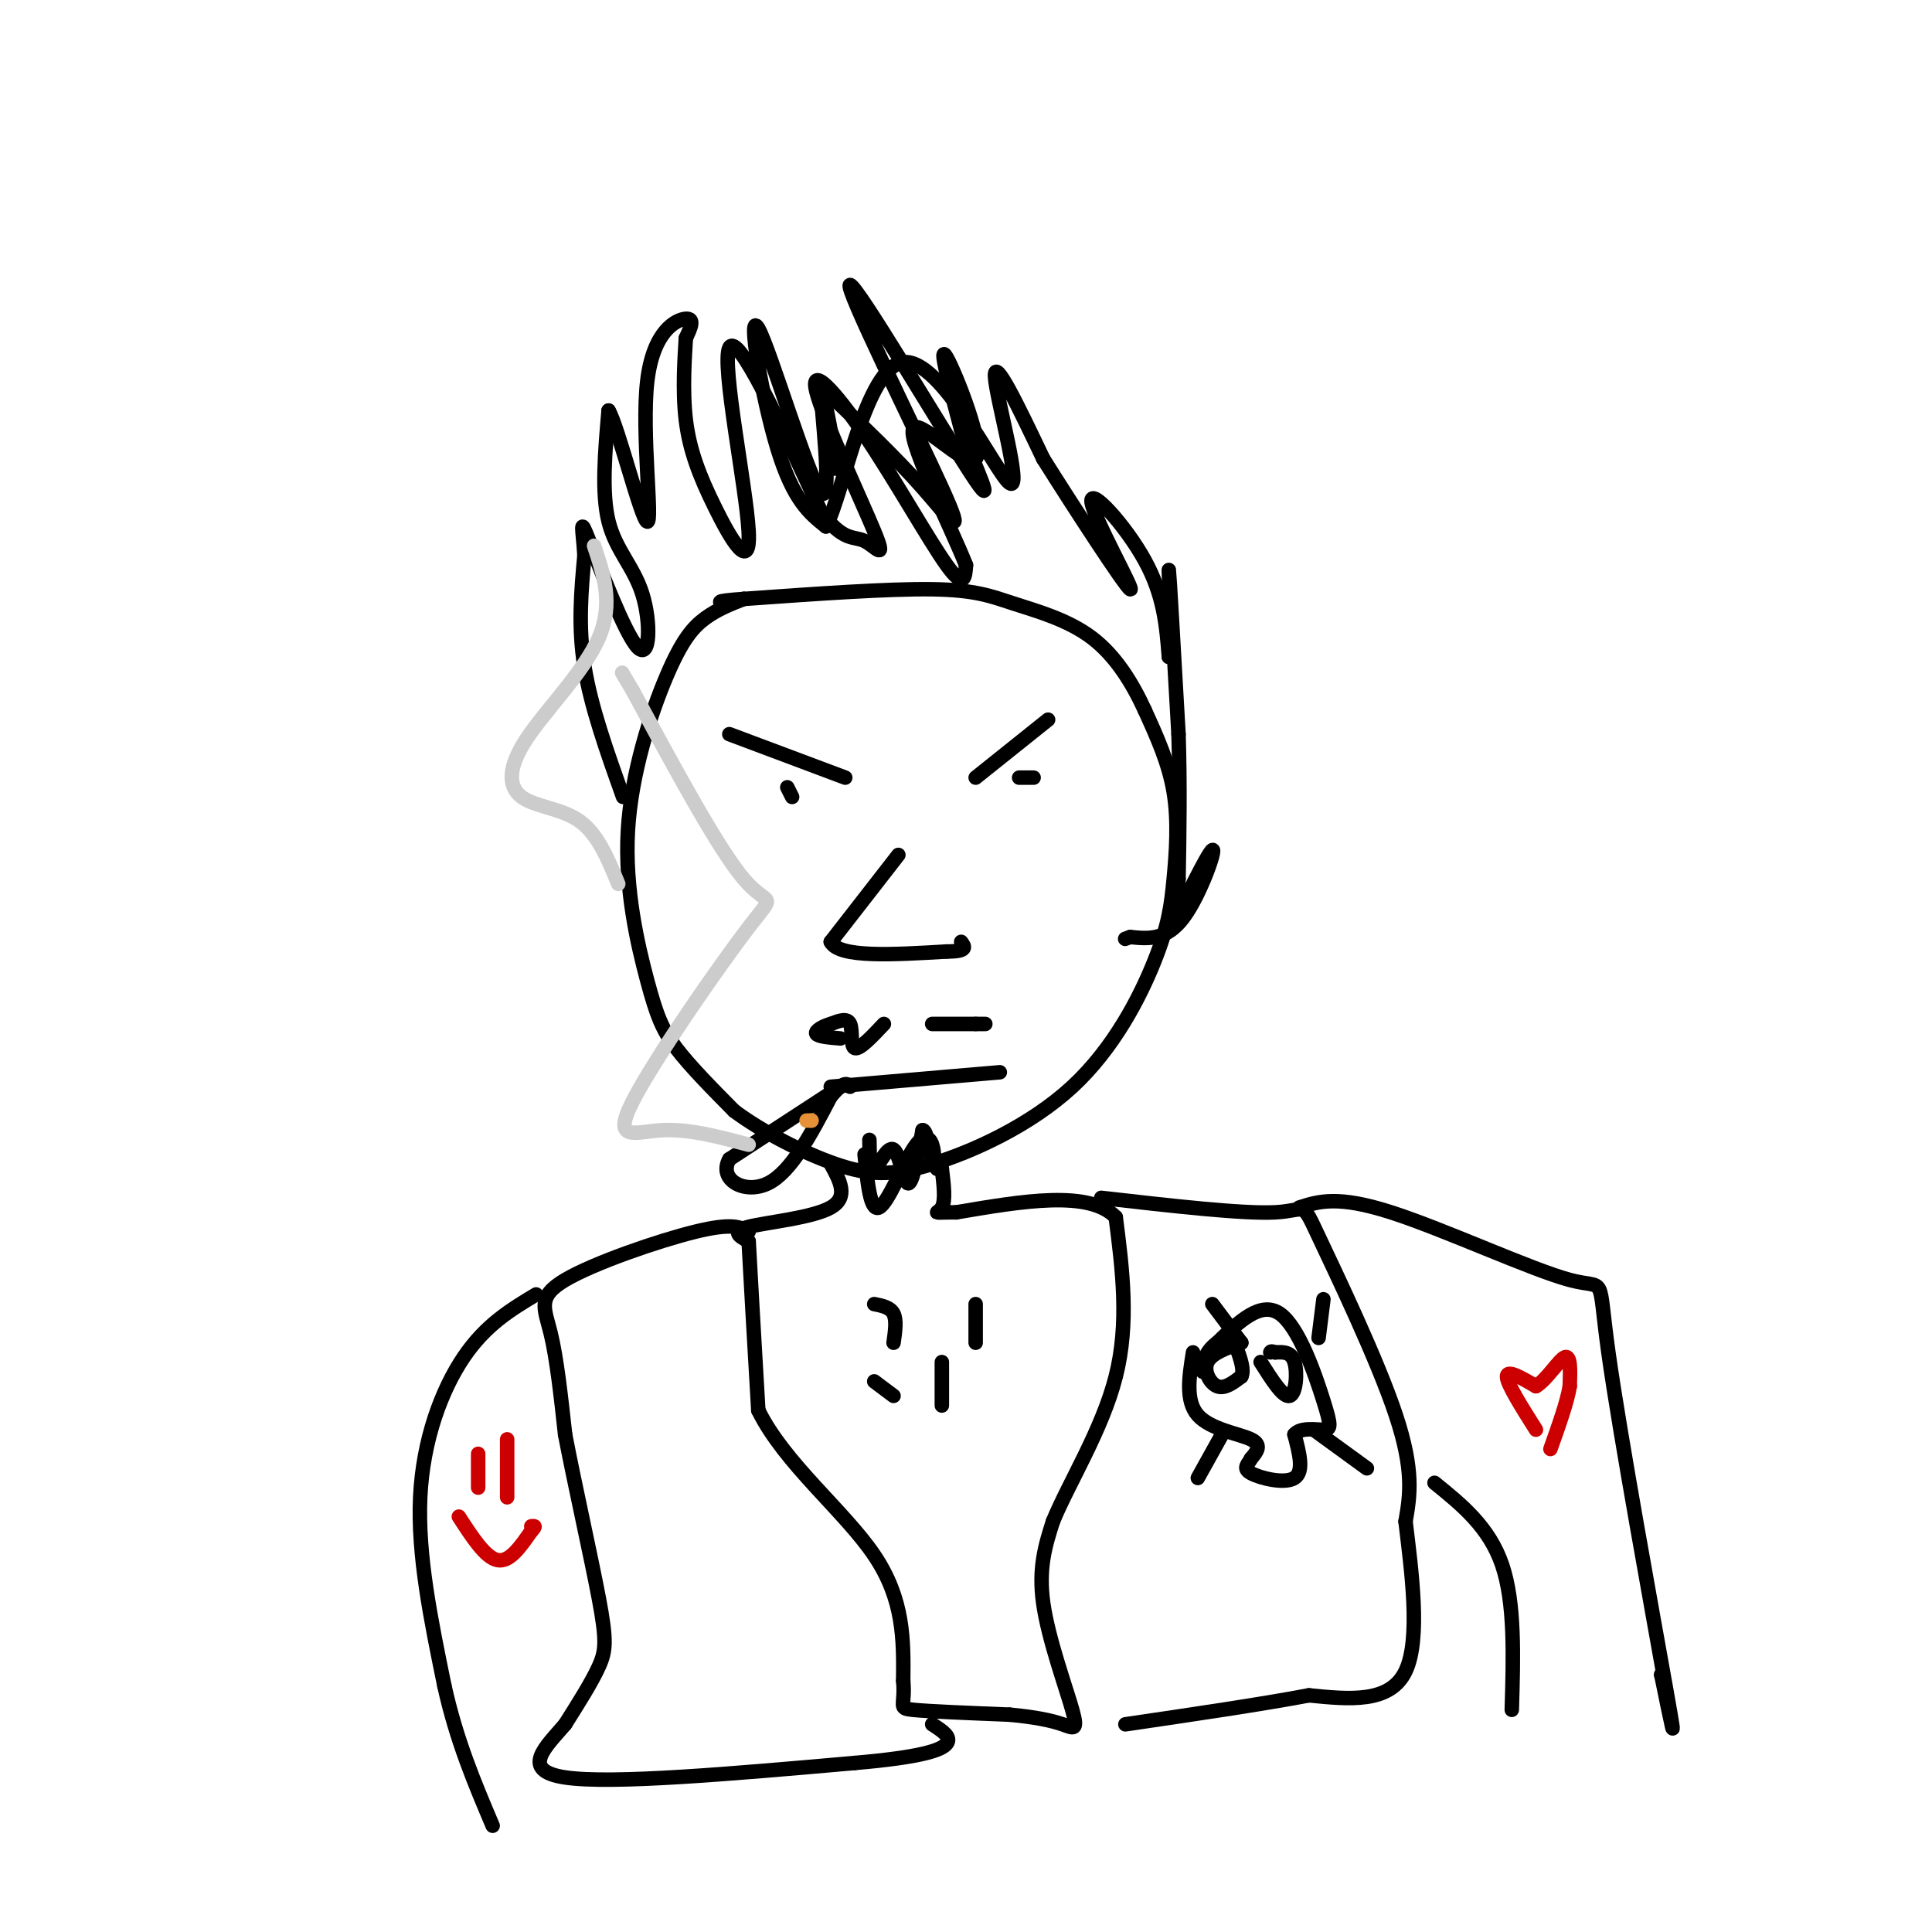 <svg viewBox='0 0 400 400' version='1.1' xmlns='http://www.w3.org/2000/svg' xmlns:xlink='http://www.w3.org/1999/xlink'><g fill='none' stroke='#000000' stroke-width='3' stroke-linecap='round' stroke-linejoin='round'><path d='M154,124c-2.743,1.075 -5.485,2.150 -8,4c-2.515,1.850 -4.801,4.474 -8,12c-3.199,7.526 -7.311,19.956 -8,32c-0.689,12.044 2.045,23.704 4,31c1.955,7.296 3.130,10.227 6,14c2.870,3.773 7.435,8.386 12,13'/><path d='M152,230c5.801,4.340 14.303,8.691 21,11c6.697,2.309 11.589,2.576 20,0c8.411,-2.576 20.342,-7.994 29,-16c8.658,-8.006 14.042,-18.600 17,-26c2.958,-7.400 3.489,-11.608 4,-17c0.511,-5.392 1.003,-11.969 0,-18c-1.003,-6.031 -3.502,-11.515 -6,-17'/><path d='M237,147c-2.596,-5.657 -6.088,-11.300 -11,-15c-4.912,-3.700 -11.246,-5.458 -16,-7c-4.754,-1.542 -7.930,-2.869 -17,-3c-9.070,-0.131 -24.035,0.935 -39,2'/><path d='M154,124c-7.000,0.500 -5.000,0.750 -3,1'/><path d='M151,152c0.000,0.000 24.000,9.000 24,9'/><path d='M164,165c0.000,0.000 -1.000,-2.000 -1,-2'/><path d='M202,161c0.000,0.000 15.000,-12.000 15,-12'/><path d='M214,161c0.000,0.000 -3.000,0.000 -3,0'/><path d='M129,165c-3.333,-9.333 -6.667,-18.667 -8,-27c-1.333,-8.333 -0.667,-15.667 0,-23'/><path d='M121,115c-0.334,-5.707 -1.170,-8.474 1,-3c2.170,5.474 7.344,19.189 10,22c2.656,2.811 2.792,-5.282 1,-11c-1.792,-5.718 -5.512,-9.062 -7,-15c-1.488,-5.938 -0.744,-14.469 0,-23'/><path d='M126,85c1.939,3.188 6.788,22.659 8,23c1.212,0.341 -1.212,-18.447 0,-29c1.212,-10.553 6.061,-12.872 8,-13c1.939,-0.128 0.970,1.936 0,4'/><path d='M142,70c-0.217,3.650 -0.760,10.774 0,17c0.760,6.226 2.822,11.556 6,18c3.178,6.444 7.471,14.004 7,5c-0.471,-9.004 -5.706,-34.573 -4,-38c1.706,-3.427 10.353,15.286 19,34'/><path d='M170,106c4.636,6.260 6.727,4.911 9,6c2.273,1.089 4.728,4.615 2,-2c-2.728,-6.615 -10.638,-23.371 -12,-29c-1.362,-5.629 3.826,-0.131 10,9c6.174,9.131 13.336,21.895 17,27c3.664,5.105 3.832,2.553 4,0'/><path d='M200,117c-2.766,-7.088 -11.679,-24.807 -11,-28c0.679,-3.193 10.952,8.140 13,6c2.048,-2.140 -4.129,-17.754 -6,-21c-1.871,-3.246 0.565,5.877 3,15'/><path d='M199,89c2.743,7.391 8.100,18.367 2,9c-6.100,-9.367 -23.656,-39.078 -25,-39c-1.344,0.078 13.523,29.944 19,42c5.477,12.056 1.565,6.302 -4,0c-5.565,-6.302 -12.782,-13.151 -20,-20'/><path d='M171,81c-2.400,2.015 1.600,17.054 2,16c0.400,-1.054 -2.799,-18.199 -3,-16c-0.201,2.199 2.596,23.744 0,21c-2.596,-2.744 -10.583,-29.777 -13,-34c-2.417,-4.223 0.738,14.365 4,25c3.262,10.635 6.631,13.318 10,16'/><path d='M171,109c3.758,-7.145 8.152,-33.008 16,-34c7.848,-0.992 19.152,22.887 22,25c2.848,2.113 -2.758,-17.539 -3,-22c-0.242,-4.461 4.879,6.270 10,17'/><path d='M216,95c6.268,9.963 16.938,26.372 18,27c1.062,0.628 -7.483,-14.523 -8,-18c-0.517,-3.477 6.995,4.721 11,12c4.005,7.279 4.502,13.640 5,20'/><path d='M242,136c0.689,-2.400 -0.089,-18.400 0,-18c0.089,0.400 1.044,17.200 2,34'/><path d='M244,152c0.333,10.667 0.167,20.333 0,30'/><path d='M244,182c-0.772,7.799 -2.702,12.297 -1,9c1.702,-3.297 7.035,-14.388 8,-15c0.965,-0.612 -2.439,9.254 -6,14c-3.561,4.746 -7.281,4.373 -11,4'/><path d='M234,194c-1.833,0.667 -0.917,0.333 0,0'/><path d='M180,236c0.042,3.262 0.083,6.524 1,6c0.917,-0.524 2.708,-4.833 4,-4c1.292,0.833 2.083,6.810 3,7c0.917,0.190 1.958,-5.405 3,-11'/><path d='M191,234c0.879,-0.205 1.578,4.782 2,6c0.422,1.218 0.567,-1.333 0,-3c-0.567,-1.667 -1.845,-2.449 -4,1c-2.155,3.449 -5.187,11.128 -7,12c-1.813,0.872 -2.406,-5.064 -3,-11'/><path d='M183,212c-2.511,2.667 -5.022,5.333 -6,5c-0.978,-0.333 -0.422,-3.667 -1,-5c-0.578,-1.333 -2.289,-0.667 -4,0'/><path d='M172,212c-1.511,0.400 -3.289,1.400 -3,2c0.289,0.600 2.644,0.800 5,1'/><path d='M193,212c0.000,0.000 9.000,0.000 9,0'/><path d='M202,212c1.833,0.000 1.917,0.000 2,0'/><path d='M172,225c0.000,0.000 35.000,-3.000 35,-3'/><path d='M186,177c0.000,0.000 -14.000,18.000 -14,18'/><path d='M172,195c1.667,3.333 12.833,2.667 24,2'/><path d='M196,197c4.500,0.000 3.750,-1.000 3,-2'/><path d='M172,241c1.889,3.422 3.778,6.844 0,9c-3.778,2.156 -13.222,3.044 -17,4c-3.778,0.956 -1.889,1.978 0,3'/><path d='M155,257c0.333,6.333 1.167,20.667 2,35'/><path d='M157,292c5.378,10.956 17.822,20.844 24,30c6.178,9.156 6.089,17.578 6,26'/><path d='M187,348c0.489,5.333 -1.289,5.667 2,6c3.289,0.333 11.644,0.667 20,1'/><path d='M209,355c5.362,0.493 8.767,1.225 11,2c2.233,0.775 3.293,1.593 2,-3c-1.293,-4.593 -4.941,-14.598 -6,-22c-1.059,-7.402 0.470,-12.201 2,-17'/><path d='M218,315c3.200,-7.844 10.200,-18.956 13,-30c2.800,-11.044 1.400,-22.022 0,-33'/><path d='M231,252c-5.500,-5.667 -19.250,-3.333 -33,-1'/><path d='M198,251c-5.800,-0.022 -3.800,0.422 -3,-1c0.800,-1.422 0.400,-4.711 0,-8'/><path d='M195,242c-0.167,-1.333 -0.583,-0.667 -1,0'/><path d='M155,255c-1.702,-0.929 -3.405,-1.857 -11,0c-7.595,1.857 -21.083,6.500 -27,10c-5.917,3.500 -4.262,5.857 -3,11c1.262,5.143 2.131,13.071 3,21'/><path d='M117,297c1.964,10.250 5.375,25.375 7,34c1.625,8.625 1.464,10.750 0,14c-1.464,3.250 -4.232,7.625 -7,12'/><path d='M117,357c-3.756,4.444 -9.644,9.556 0,11c9.644,1.444 34.822,-0.778 60,-3'/><path d='M177,365c13.689,-1.178 17.911,-2.622 19,-4c1.089,-1.378 -0.956,-2.689 -3,-4'/><path d='M228,248c14.661,1.673 29.321,3.345 36,3c6.679,-0.345 5.375,-2.708 9,5c3.625,7.708 12.179,25.488 16,37c3.821,11.512 2.911,16.756 2,22'/><path d='M291,315c1.200,10.089 3.200,24.311 0,31c-3.200,6.689 -11.600,5.844 -20,5'/><path d='M271,351c-9.667,1.833 -23.833,3.917 -38,6'/><path d='M185,278c0.333,-2.333 0.667,-4.667 0,-6c-0.667,-1.333 -2.333,-1.667 -4,-2'/><path d='M202,278c0.000,0.000 0.000,-8.000 0,-8'/><path d='M195,291c0.000,0.000 0.000,-9.000 0,-9'/><path d='M185,289c0.000,0.000 -4.000,-3.000 -4,-3'/><path d='M111,268c-5.222,3.133 -10.444,6.267 -15,13c-4.556,6.733 -8.444,17.067 -9,29c-0.556,11.933 2.222,25.467 5,39'/><path d='M92,349c2.500,11.333 6.250,20.167 10,29'/><path d='M269,250c3.986,-1.271 7.971,-2.542 19,1c11.029,3.542 29.100,11.898 37,14c7.900,2.102 5.627,-2.049 8,15c2.373,17.049 9.392,55.300 12,70c2.608,14.700 0.804,5.850 -1,-3'/><path d='M344,347c-0.167,-0.500 -0.083,-0.250 0,0'/><path d='M297,307c5.667,4.583 11.333,9.167 14,17c2.667,7.833 2.333,18.917 2,30'/><path d='M174,225c0.000,0.000 -23.000,15.000 -23,15'/><path d='M151,240c-2.378,4.244 3.178,7.356 8,5c4.822,-2.356 8.911,-10.178 13,-18'/><path d='M172,227c2.833,-3.333 3.417,-2.667 4,-2'/></g>
<g fill='none' stroke='#e69138' stroke-width='3' stroke-linecap='round' stroke-linejoin='round'><path d='M167,232c0.000,0.000 1.000,0.000 1,0'/><path d='M168,232c0.167,0.000 0.083,0.000 0,0'/></g>
<g fill='none' stroke='#cccccc' stroke-width='3' stroke-linecap='round' stroke-linejoin='round'><path d='M155,237c-6.230,-1.662 -12.459,-3.324 -18,-3c-5.541,0.324 -10.392,2.633 -6,-6c4.392,-8.633 18.029,-28.209 24,-36c5.971,-7.791 4.278,-3.797 -1,-10c-5.278,-6.203 -14.139,-22.601 -23,-39'/><path d='M131,143c-3.833,-6.500 -1.917,-3.250 0,0'/><path d='M128,183c-2.113,-5.155 -4.226,-10.309 -8,-13c-3.774,-2.691 -9.207,-2.917 -12,-5c-2.793,-2.083 -2.944,-6.022 1,-12c3.944,-5.978 11.984,-13.994 15,-21c3.016,-7.006 1.008,-13.003 -1,-19'/></g>
<g fill='none' stroke='#cc0000' stroke-width='3' stroke-linecap='round' stroke-linejoin='round'><path d='M318,296c-3.000,-4.750 -6.000,-9.500 -6,-11c0.000,-1.500 3.000,0.250 6,2'/><path d='M318,287c2.222,-1.289 4.778,-5.511 6,-6c1.222,-0.489 1.111,2.756 1,6'/><path d='M325,287c-0.500,3.167 -2.250,8.083 -4,13'/><path d='M99,301c0.000,0.000 0.000,7.000 0,7'/><path d='M105,298c0.000,0.000 0.000,12.000 0,12'/><path d='M95,314c2.750,4.250 5.500,8.500 8,9c2.500,0.500 4.750,-2.750 7,-6'/><path d='M110,317c1.167,-1.167 0.583,-1.083 0,-1'/></g>
<g fill='none' stroke='#000000' stroke-width='3' stroke-linecap='round' stroke-linejoin='round'><path d='M257,278c-3.067,1.089 -6.133,2.178 -7,4c-0.867,1.822 0.467,4.378 2,5c1.533,0.622 3.267,-0.689 5,-2'/><path d='M257,285c0.667,-1.333 -0.167,-3.667 -1,-6'/><path d='M261,282c2.333,3.689 4.667,7.378 6,7c1.333,-0.378 1.667,-4.822 1,-7c-0.667,-2.178 -2.333,-2.089 -4,-2'/><path d='M264,280c-0.833,-0.333 -0.917,-0.167 -1,0'/><path d='M247,280c-0.800,5.022 -1.600,10.044 1,13c2.600,2.956 8.600,3.844 11,5c2.400,1.156 1.200,2.578 0,4'/><path d='M259,302c-0.536,1.131 -1.875,1.958 0,3c1.875,1.042 6.964,2.298 9,1c2.036,-1.298 1.018,-5.149 0,-9'/><path d='M268,297c1.257,-1.561 4.399,-0.965 6,-1c1.601,-0.035 1.662,-0.702 0,-6c-1.662,-5.298 -5.046,-15.228 -9,-18c-3.954,-2.772 -8.477,1.614 -13,6'/><path d='M252,278c-2.667,2.000 -2.833,4.000 -3,6'/><path d='M248,306c0.000,0.000 5.000,-9.000 5,-9'/><path d='M273,277c0.000,0.000 1.000,-8.000 1,-8'/><path d='M251,270c0.000,0.000 6.000,8.000 6,8'/><path d='M272,296c0.000,0.000 11.000,8.000 11,8'/></g>
</svg>